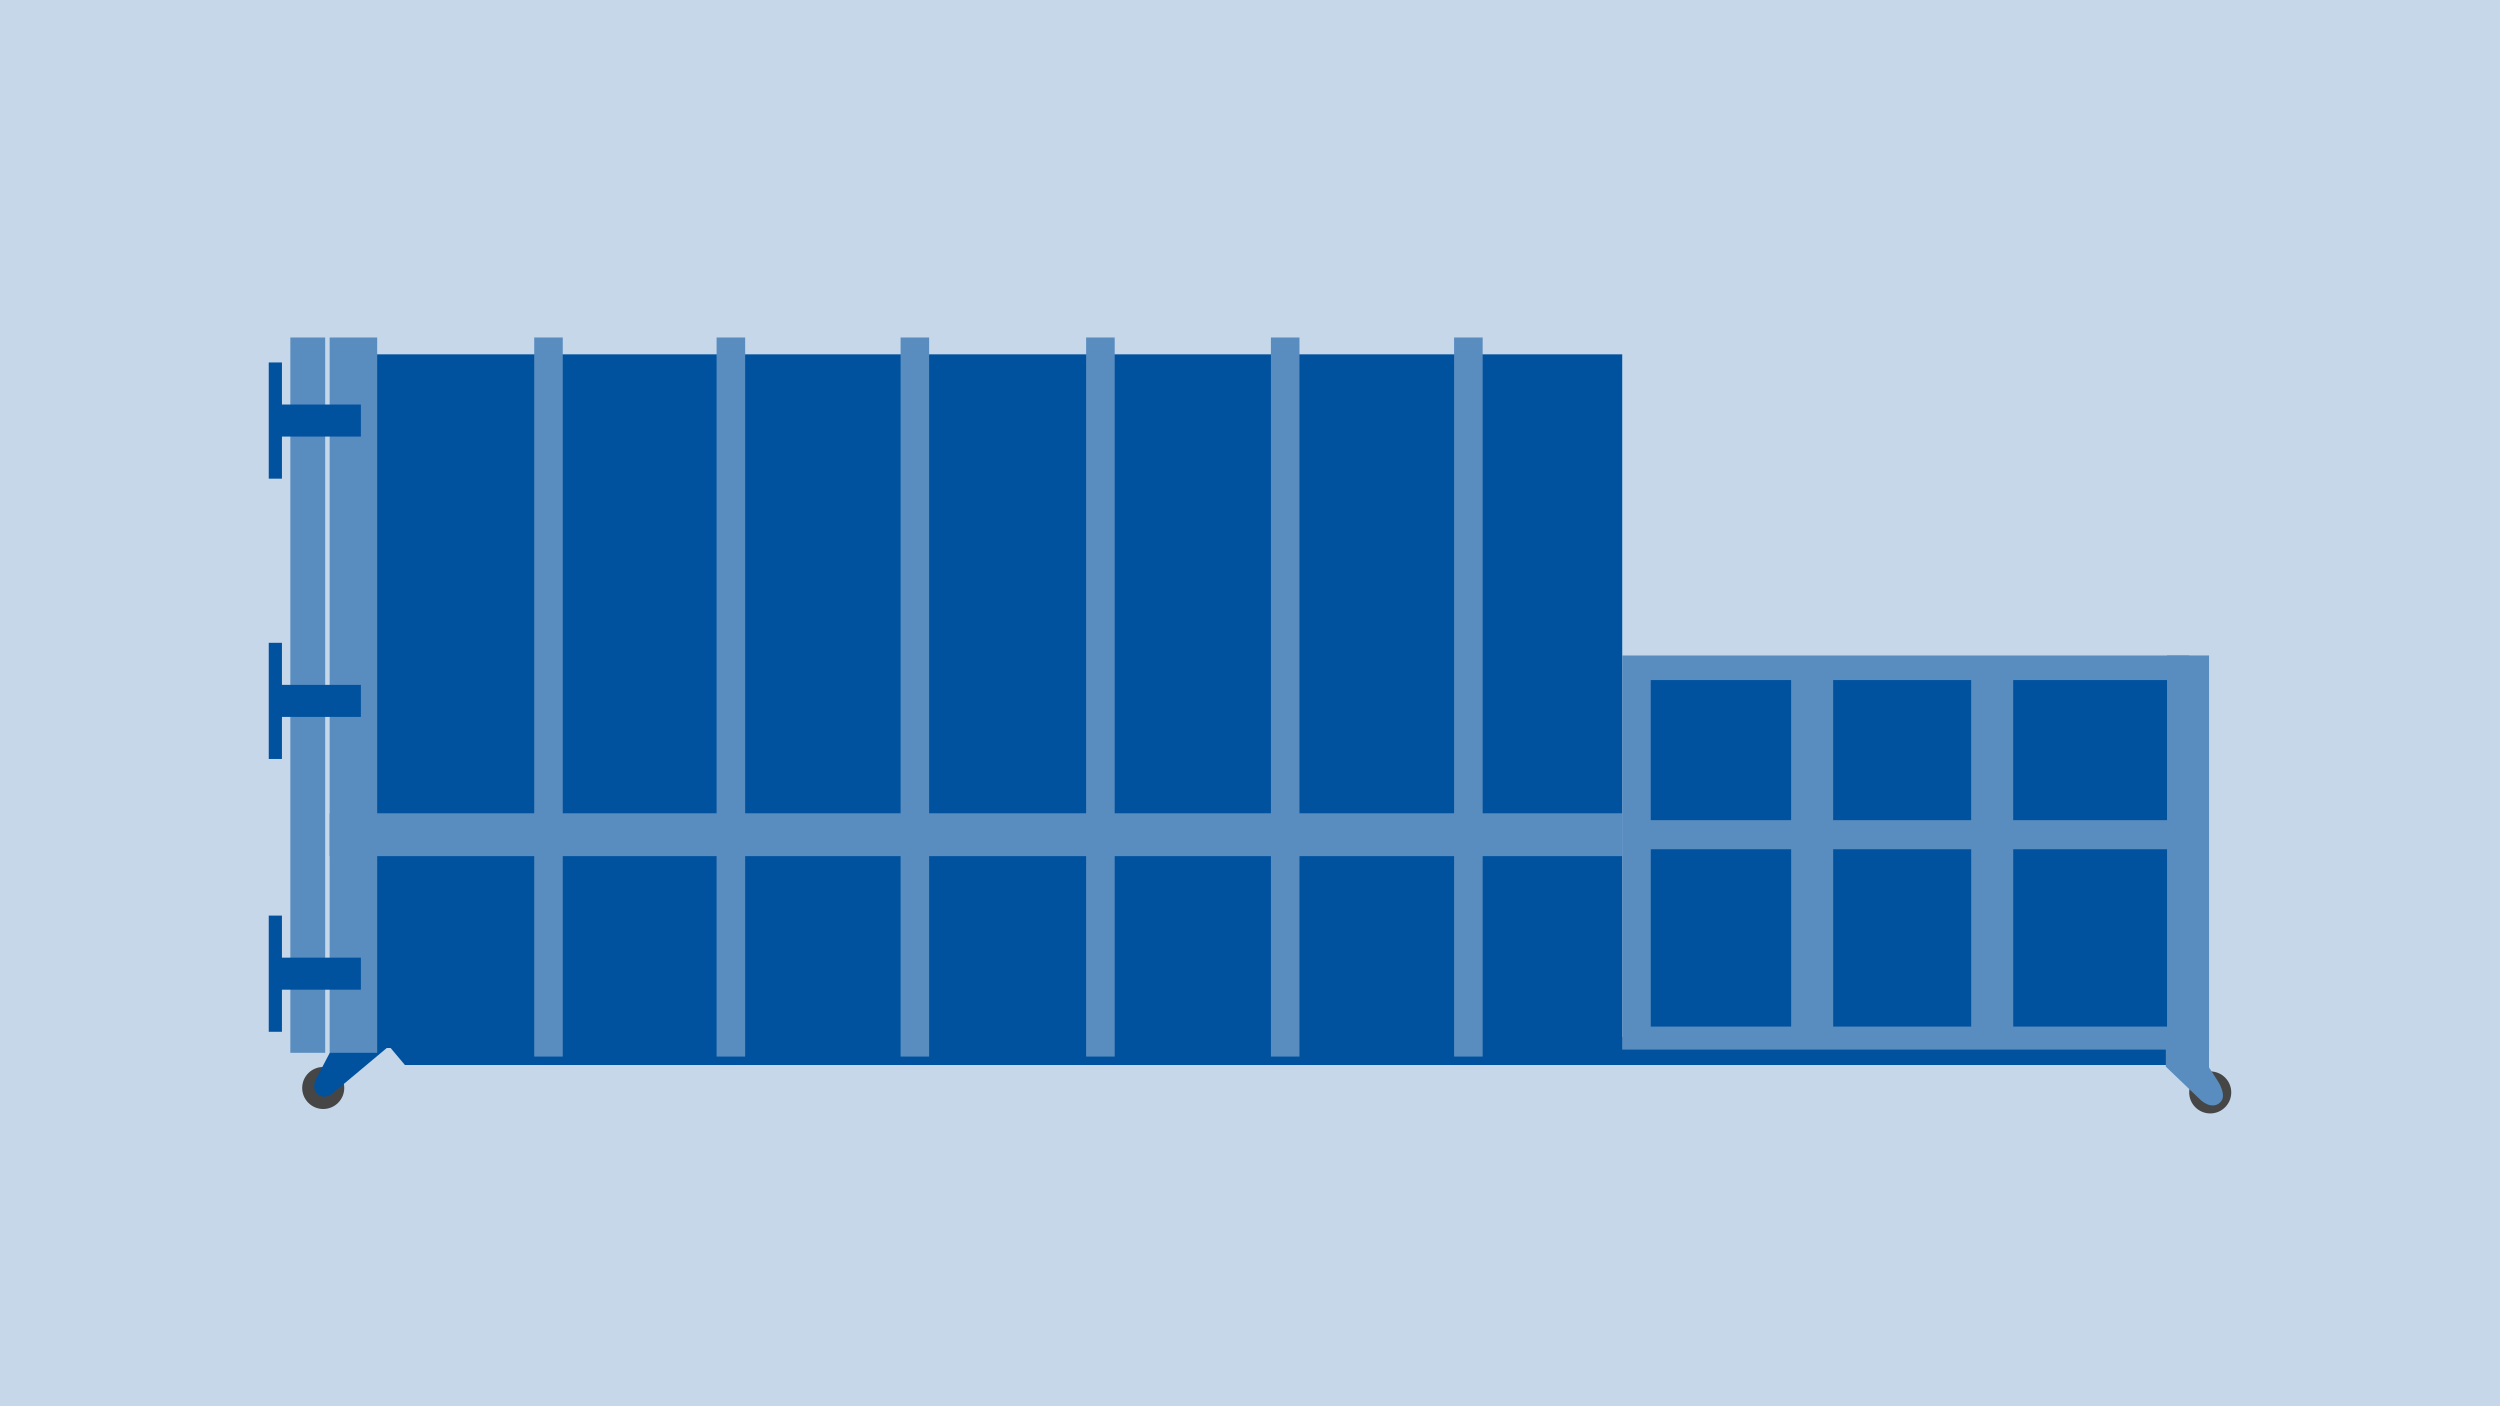 <?xml version="1.0" encoding="UTF-8"?>
<svg xmlns="http://www.w3.org/2000/svg" viewBox="0 0 800 450">
  <defs>
    <style>
      .cls-1 {
        fill: #00519e;
      }

      .cls-2 {
        fill: #464646;
      }

      .cls-3, .cls-4 {
        fill: #598dc0;
      }

      .cls-4 {
        isolation: isolate;
        opacity: .35;
      }
    </style>
  </defs>
  <g id="BG">
    <rect id="Rechteck_31" data-name="Rechteck 31" class="cls-4" width="800" height="450"/>
  </g>
  <g id="presscontainer">
    <g>
      <path class="cls-2" d="m103.43,354.88c3.71,0,6.73-3.01,6.73-6.73s-3.01-6.72-6.73-6.72-6.73,3.01-6.73,6.72,3.02,6.73,6.73,6.73"/>
      <path class="cls-1" d="m106.55,349.77l17.95-15.03-17.51-.63-5.59,10.66s-2.08,3.08.19,5.26c2.27,2.18,4.95-.25,4.95-.25"/>
      <polygon class="cls-1" points="122.73 332.67 129.58 340.8 696.74 340.8 698.01 331.39 132.88 332.74 122.73 332.67"/>
      <rect class="cls-1" x="116.89" y="113.39" width="402.22" height="221.97"/>
      <rect class="cls-1" x="523.68" y="216.1" width="176.49" height="116.1"/>
      <rect class="cls-3" x="92.91" y="108" width="11.15" height="228.9"/>
      <rect class="cls-3" x="519.11" y="209.76" width="181.44" height="5.07"/>
      <rect class="cls-3" x="105.49" y="108" width="15.21" height="228.9"/>
      <polygon class="cls-3" points="519.11 273.96 519.11 260.25 474.45 260.25 474.45 108 465.31 108 465.31 260.25 415.83 260.25 415.83 108 406.69 108 406.69 260.25 356.7 260.25 356.7 108 347.56 108 347.56 260.25 297.32 260.25 297.32 108 288.19 108 288.19 260.25 238.45 260.25 238.45 108 229.31 108 229.31 260.25 180.08 260.25 180.08 108 170.95 108 170.95 260.25 105.49 260.25 105.49 273.96 170.95 273.96 170.95 338.1 180.08 338.1 180.08 273.96 229.31 273.96 229.31 338.1 238.45 338.1 238.45 273.96 288.19 273.96 288.19 338.1 297.32 338.1 297.32 273.96 347.56 273.96 347.56 338.1 356.7 338.1 356.7 273.96 406.69 273.96 406.69 338.1 415.83 338.1 415.83 273.96 465.31 273.96 465.31 338.1 474.45 338.1 474.45 273.96 519.11 273.96"/>
      <polygon class="cls-1" points="115.48 129.45 90.22 129.45 90.22 115.99 86 115.99 86 153.17 90.22 153.17 90.22 139.7 115.48 139.7 115.48 129.45"/>
      <polygon class="cls-1" points="115.48 219.16 90.22 219.16 90.22 205.7 86 205.7 86 242.87 90.22 242.87 90.22 229.41 115.48 229.41 115.48 219.16"/>
      <polygon class="cls-1" points="115.48 306.45 90.22 306.45 90.22 292.99 86 292.99 86 330.17 90.22 330.17 90.22 316.7 115.48 316.7 115.48 306.45"/>
      <path class="cls-3" d="m693.45,328.51h-165.2v-56.75h44.92v56.75h13.45v-56.75h44.16v56.75h13.45v-56.75h49.23v56.75Zm0-66.06h-49.23v-44.83h49.23v44.83Zm-62.68,0h-44.16v-44.83h44.16v44.83Zm-57.61,0h-44.92v-44.83h44.92v44.83Zm133.73,73.42v-126.12h-13.45v4.82h-174.34v121.3h187.79Z"/>
      <path class="cls-2" d="m707.27,356.3c3.71,0,6.73-3.01,6.73-6.73s-3.02-6.72-6.73-6.72-6.73,3.01-6.73,6.72,3.02,6.73,6.73,6.73"/>
      <path class="cls-3" d="m693.06,334.1v7.23l11.16,10.68s3.48,3.34,6.24.76c2.38-2.21-.79-6.88-.79-6.88l-2.79-4.32v-7.11l-13.83-.38Z"/>
    </g>
  </g>
</svg>